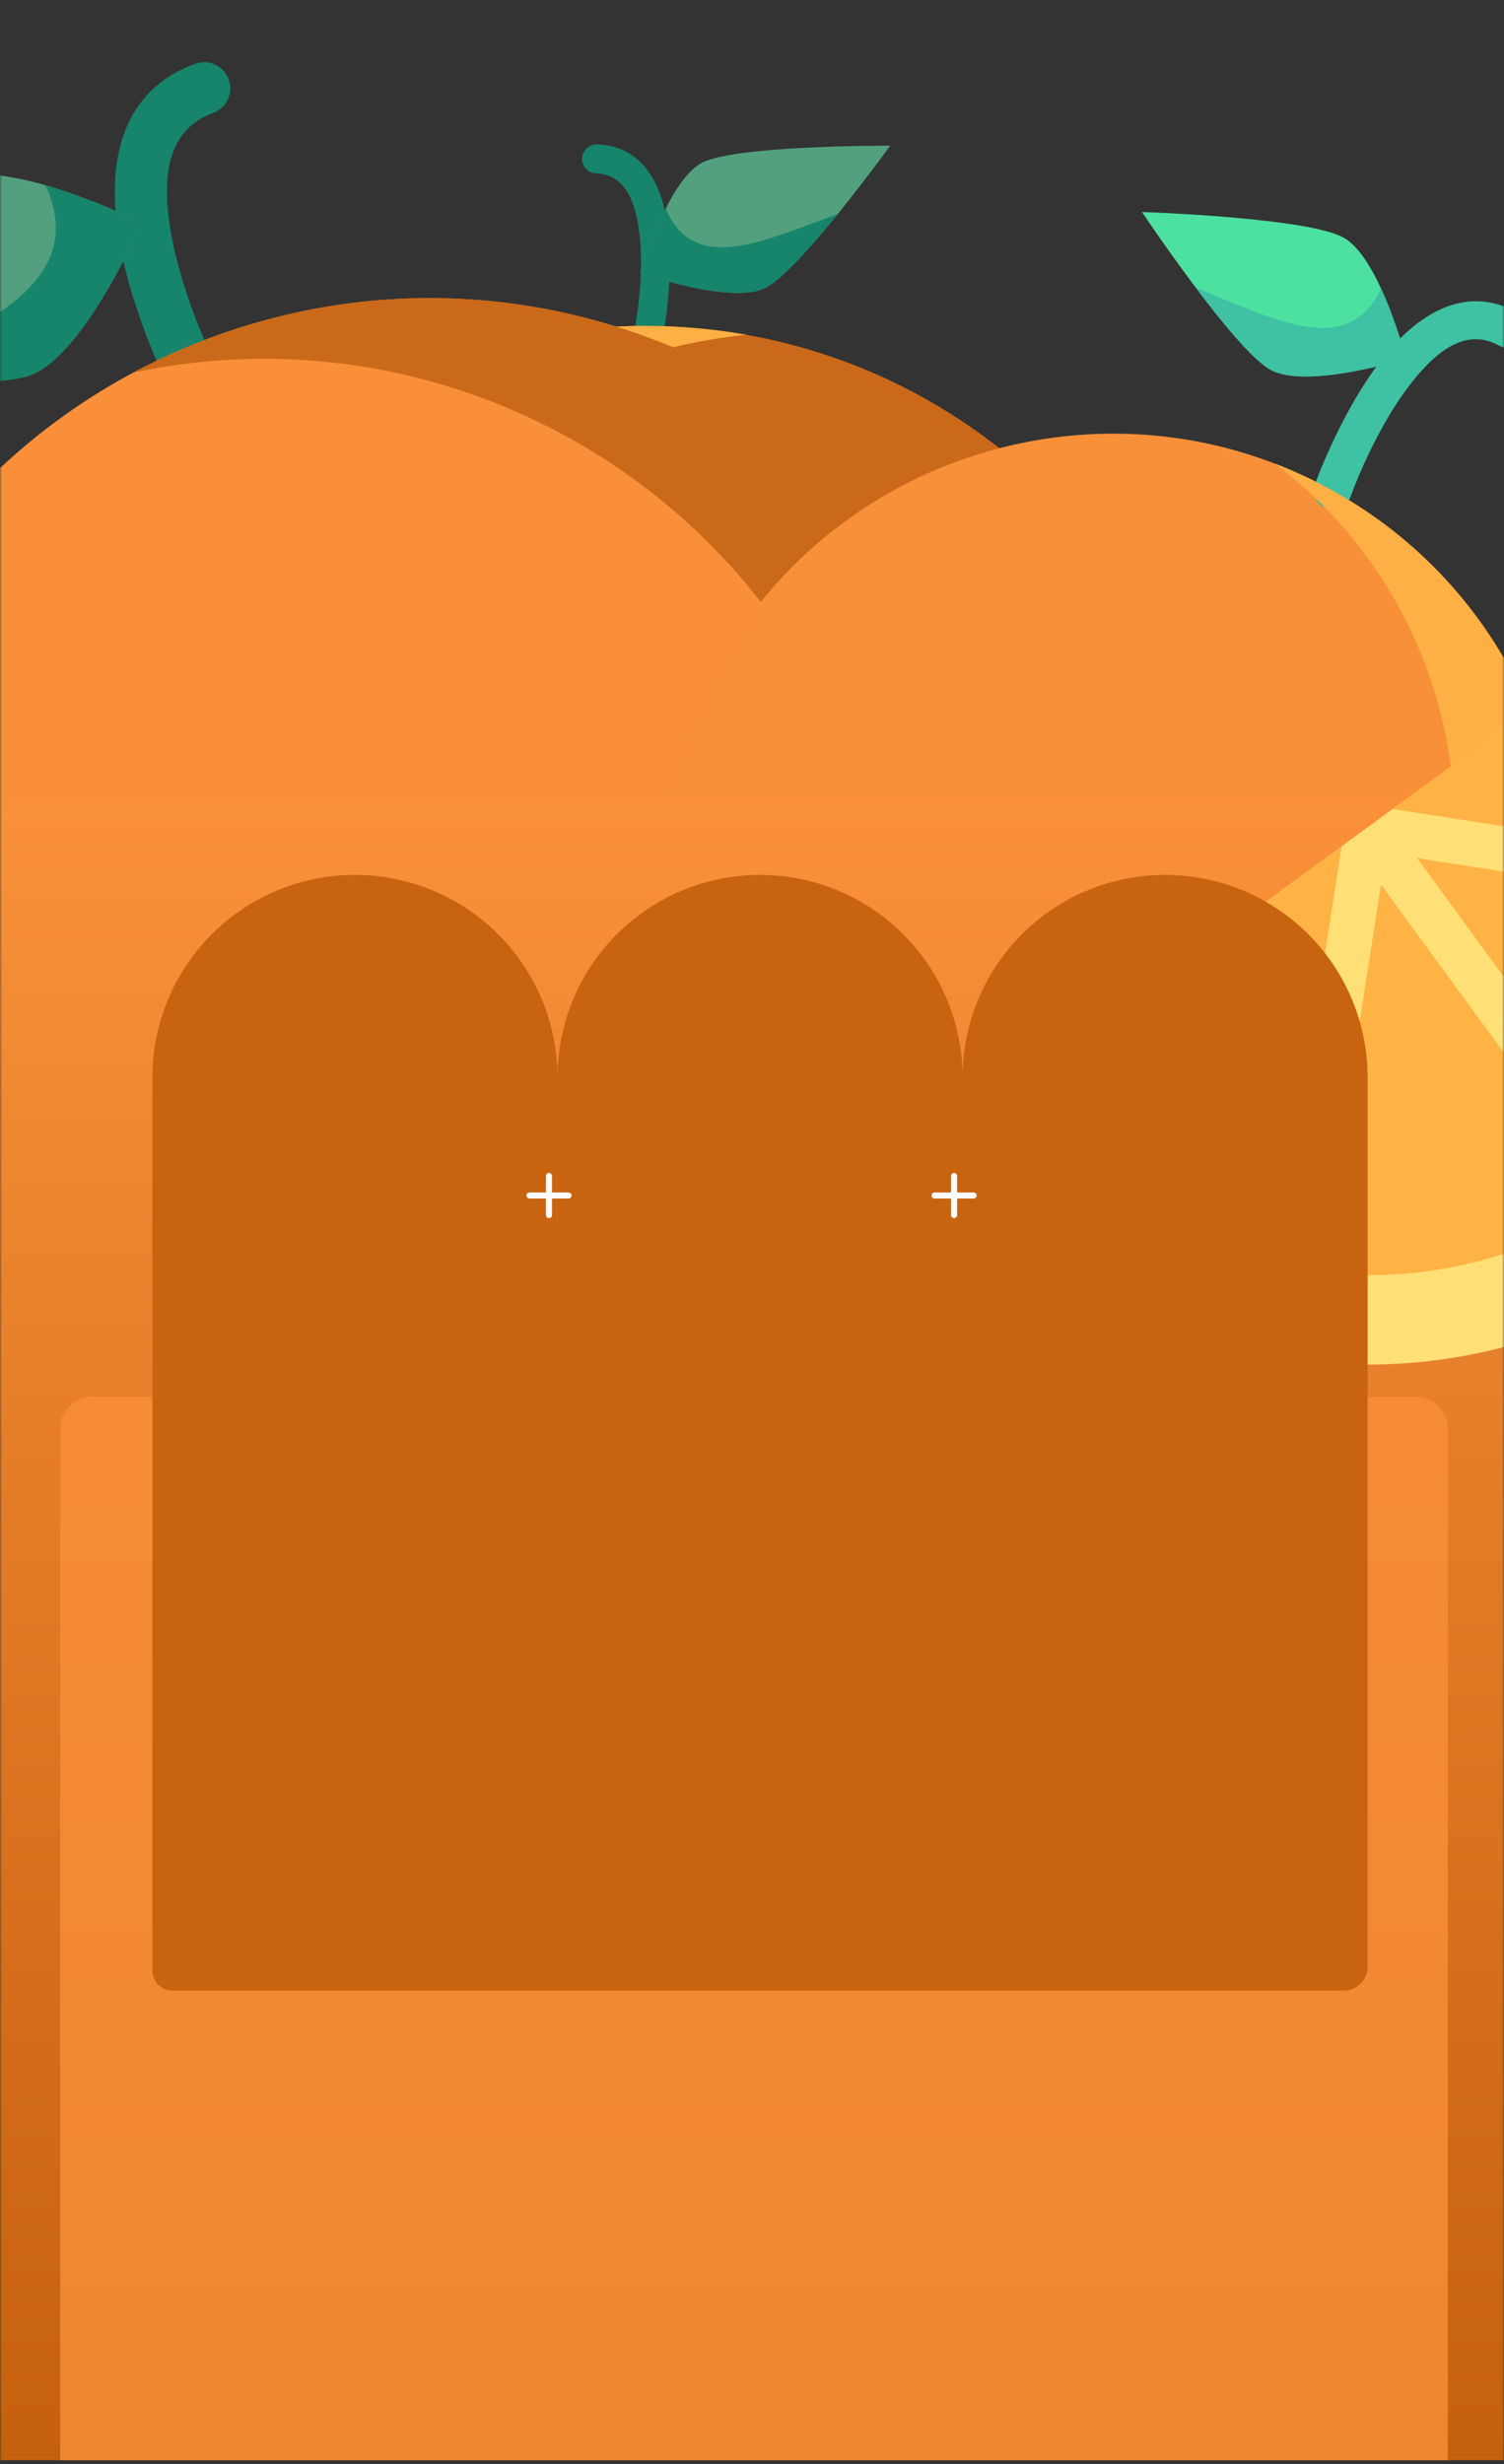 <svg xmlns="http://www.w3.org/2000/svg" fill="none" viewBox="0 0 375 614" height="614" width="375">
<rect x="0" y="0" width="375" height="614" fill="#333333" stroke="none"/>
<mask height="614" width="375" y="0" x="0" maskUnits="userSpaceOnUse" style="mask-type:alpha" id="mask0_2703_17">
<rect fill="#D9D9D9" height="614" width="375"></rect>
</mask>
<g mask="url(#mask0_2703_17)">
<path fill="#16856B" d="M158.131 82.766C158.131 82.766 161.167 67.973 159.111 55.982C157.981 49.389 155.445 43.441 148.629 43.198C146.633 43.127 145.071 41.45 145.142 39.454C145.213 37.458 146.891 35.896 148.887 35.967C159.434 36.342 164.495 44.56 166.243 54.759C168.503 67.945 165.219 84.206 165.219 84.206C164.824 86.165 162.91 87.429 160.955 87.03C158.996 86.634 157.732 84.721 158.131 82.766Z" clip-rule="evenodd" fill-rule="evenodd"></path>
<path fill="#52A07E" d="M159.635 67.983C159.635 67.983 182.318 76.059 190.926 71.683C199.535 67.306 221.958 36.3 221.958 36.3C221.958 36.3 183.694 36.145 175.085 40.521C166.477 44.897 159.635 67.983 159.635 67.983Z"></path>
<path fill="#16856B" d="M159.634 67.983C159.634 67.983 182.317 76.059 190.926 71.683C194.918 69.653 201.884 61.892 208.205 54.154C208.41 53.903 208.821 53.4 208.821 53.4C191.855 59.25 173.144 69.218 165.992 51.948C165.992 51.948 165.696 52.534 165.554 52.832C161.937 60.209 159.634 67.983 159.634 67.983Z"></path>
<path fill="#CA6919" d="M121.973 361.806C132.834 364.816 144.155 366.65 155.883 367.067C234.766 369.877 301.045 308.157 303.855 229.274C306.665 150.391 244.945 84.111 166.061 81.302C87.178 78.492 20.899 140.212 18.089 219.095L121.973 361.806Z"></path>
<path fill="#FFB044" d="M186.046 83.409C179.536 82.259 172.861 81.544 166.062 81.302C87.179 78.492 20.9 140.212 18.09 219.095L121.974 361.806C132.835 364.816 144.155 366.65 155.884 367.068C162.682 367.31 169.391 367.072 175.973 366.388C171.245 365.552 166.604 364.499 162.041 363.233L58.157 220.523C60.724 148.438 116.287 90.688 186.046 83.409Z"></path>
<path fill="#16856B" d="M58.97 101.337C58.97 101.337 45.484 77.662 42.3 55.943C40.549 44.002 41.57 32.38 53.124 28.15C56.508 26.911 58.249 23.159 57.01 19.775C55.771 16.392 52.019 14.651 48.635 15.89C30.755 22.437 26.672 39.365 29.383 57.837C32.886 81.719 47.619 107.774 47.619 107.774C49.394 110.912 53.383 112.01 56.513 110.231C59.652 108.456 60.749 104.467 58.97 101.337Z" clip-rule="evenodd" fill-rule="evenodd"></path>
<path fill="#52A07E" d="M35.342 55.516C35.342 55.516 21.088 88.542 7.541 93.502C-6.006 98.462 -62.735 91.428 -62.735 91.428C-62.735 91.428 -23.962 49.424 -10.415 44.464C3.132 39.503 35.342 55.516 35.342 55.516Z"></path>
<path fill="#16856B" d="M35.343 55.515C35.343 55.515 21.089 88.541 7.542 93.501C1.259 95.802 -14.319 95.52 -29.214 94.558C-29.698 94.527 -30.666 94.464 -30.666 94.464C-7.001 81.864 22.944 71.546 11.336 46.148C11.336 46.148 12.277 46.422 12.748 46.569C24.498 50.122 35.343 55.515 35.343 55.515Z"></path>
<path fill="#F99039" d="M194.565 361.091C184.274 367.918 173.105 373.676 161.029 378.098C79.809 407.837 -10.214 366.07 -39.954 284.85C-69.693 203.631 -27.926 113.607 53.294 83.868C134.513 54.128 224.537 95.895 254.276 177.115L194.565 361.091Z"></path>
<path fill="#CA6919" d="M33.191 92.855C39.581 89.444 46.292 86.431 53.292 83.868C134.512 54.129 224.535 95.896 254.275 177.115L194.564 361.091C184.272 367.918 173.103 373.676 161.027 378.098C154.027 380.661 146.958 382.694 139.869 384.219C144.51 381.741 148.987 379.066 153.31 376.197L213.021 192.221C185.845 118.001 108.334 76.727 33.191 92.855Z"></path>
<path fill="#F89039" d="M247.784 329.92C239.212 327.53 230.809 324.157 222.707 319.66C168.212 289.417 148.537 220.668 178.78 166.173C209.024 111.679 277.773 92.004 332.267 122.247C386.762 152.49 406.437 221.24 376.194 275.734L247.784 329.92Z"></path>
<path fill="#3EC2A3" d="M336.707 123.828C336.707 123.828 343.252 105.318 353.587 93.345C359.269 86.761 366.084 81.839 373.836 86.142C376.107 87.402 378.972 86.582 380.232 84.311C381.492 82.041 380.672 79.176 378.401 77.916C366.404 71.258 355.254 77.013 346.466 87.198C335.102 100.365 327.848 120.676 327.848 120.676C326.974 123.123 328.256 125.814 330.702 126.682C333.148 127.556 335.84 126.273 336.707 123.828Z" clip-rule="evenodd" fill-rule="evenodd"></path>
<path fill="#4CE1A1" d="M350.54 89.352C350.54 89.352 325.822 97.152 316.733 92.108C307.644 87.063 284.735 52.831 284.735 52.831C284.735 52.831 325.904 54.161 334.993 59.205C344.082 64.25 350.54 89.352 350.54 89.352Z"></path>
<path fill="#3EC2A3" d="M350.54 89.351C350.54 89.351 325.823 97.152 316.733 92.108C312.518 89.768 305.328 81.146 298.831 72.575C298.62 72.296 298.197 71.739 298.197 71.739C316.22 78.697 335.959 90.151 344.328 71.853C344.328 71.853 344.623 72.495 344.764 72.821C348.367 80.899 350.54 89.351 350.54 89.351Z"></path>
<path fill="#FFB044" d="M317.906 115.535C322.777 117.41 327.582 119.647 332.279 122.253C386.774 152.497 406.449 221.246 376.206 275.74L247.796 329.926C239.224 327.536 230.821 324.163 222.719 319.667C218.022 317.06 213.582 314.166 209.409 311.022C212.947 312.382 216.515 313.561 220.117 314.565L348.527 260.379C376.163 210.581 362.118 148.884 317.906 115.535Z"></path>
<rect fill="url(#paint0_linear_2703_17)" height="414" width="1440" y="199" x="-1026"></rect>
<path fill="#FFE077" d="M448.89 127.29C492.476 186.918 479.461 270.657 419.833 314.243C360.206 357.828 276.467 344.814 232.881 285.186L448.89 127.29Z"></path>
<path fill="#FFB344" d="M430.888 140.448C467.237 190.175 456.402 259.893 406.675 296.242C356.948 332.591 287.23 321.755 250.881 272.028"></path>
<path fill="#FFA644" d="M430.89 140.448C459.758 179.941 458.865 232.042 432.363 270.022C446.141 231.241 441.842 186.754 417.313 150.372L430.89 140.448Z"></path>
<path fill="#FFE077" d="M347.247 201.588L450.795 217.681C451.13 217.733 451.457 217.812 451.767 217.924C451.385 221.558 450.822 225.181 450.082 228.759C449.753 228.772 449.418 228.748 449.083 228.696L353.325 213.813L411.091 292.841C409.653 294.009 408.181 295.141 406.673 296.243C405.166 297.345 403.641 298.404 402.091 299.42L344.324 220.392L329.441 316.151C329.389 316.485 329.31 316.812 329.198 317.122C325.564 316.741 321.942 316.178 318.363 315.438C318.35 315.109 318.374 314.774 318.426 314.439L334.52 210.89L347.247 201.588Z"></path>
<path fill="#F99039" d="M15 356C15 351.582 18.582 348 23 348H353C357.418 348 361 351.582 361 356V613H15V356Z" opacity="0.8"></path>
<path fill="#C8630F" d="M139.004 268.503C139.004 255.109 133.683 242.263 124.212 232.792C114.741 223.321 101.896 218 88.502 218C75.108 218 62.263 223.321 52.792 232.792C43.321 242.263 38 255.109 38 268.503V319V319.006V491C38 493.761 40.239 496 43 496H138.998V319.006H139.004V268.503Z" clip-rule="evenodd" fill-rule="evenodd"></path>
<path fill="#C8630F" d="M240.002 268.503C240.002 255.109 234.681 242.263 225.21 232.792C215.739 223.321 202.894 218 189.5 218C176.106 218 163.261 223.321 153.79 232.792C144.319 242.263 138.998 255.109 138.998 268.503V319V319.006V496H239.996V319.006H240.002V268.503Z" clip-rule="evenodd" fill-rule="evenodd"></path>
<path fill="#C8630F" d="M341 268.503C341 255.109 335.679 242.263 326.208 232.792C316.737 223.321 303.892 218 290.498 218C277.104 218 264.259 223.321 254.788 232.792C245.317 242.263 239.996 255.109 239.996 268.503V319V319.006V496H334.994C338.308 496 340.994 493.314 340.994 490V319.006H341V268.503Z" clip-rule="evenodd" fill-rule="evenodd"></path>
<path stroke-linecap="round" stroke-width="1.5" stroke="white" d="M132 297.881H141.763"></path>
<path stroke-linecap="round" stroke-width="1.5" stroke="white" d="M136.881 302.763V293"></path>
<path stroke-linecap="round" stroke-width="1.5" stroke="white" d="M233 297.881H242.763"></path>
<path stroke-linecap="round" stroke-width="1.5" stroke="white" d="M237.881 302.763V293"></path>
</g>
<defs>
<linearGradient gradientUnits="userSpaceOnUse" y2="613" x2="-215.5" y1="181.706" x1="-215.5" id="paint0_linear_2703_17">
<stop stop-color="#FC933C"></stop>
<stop stop-color="#C5600D" offset="1"></stop>
</linearGradient>
</defs>
</svg>
